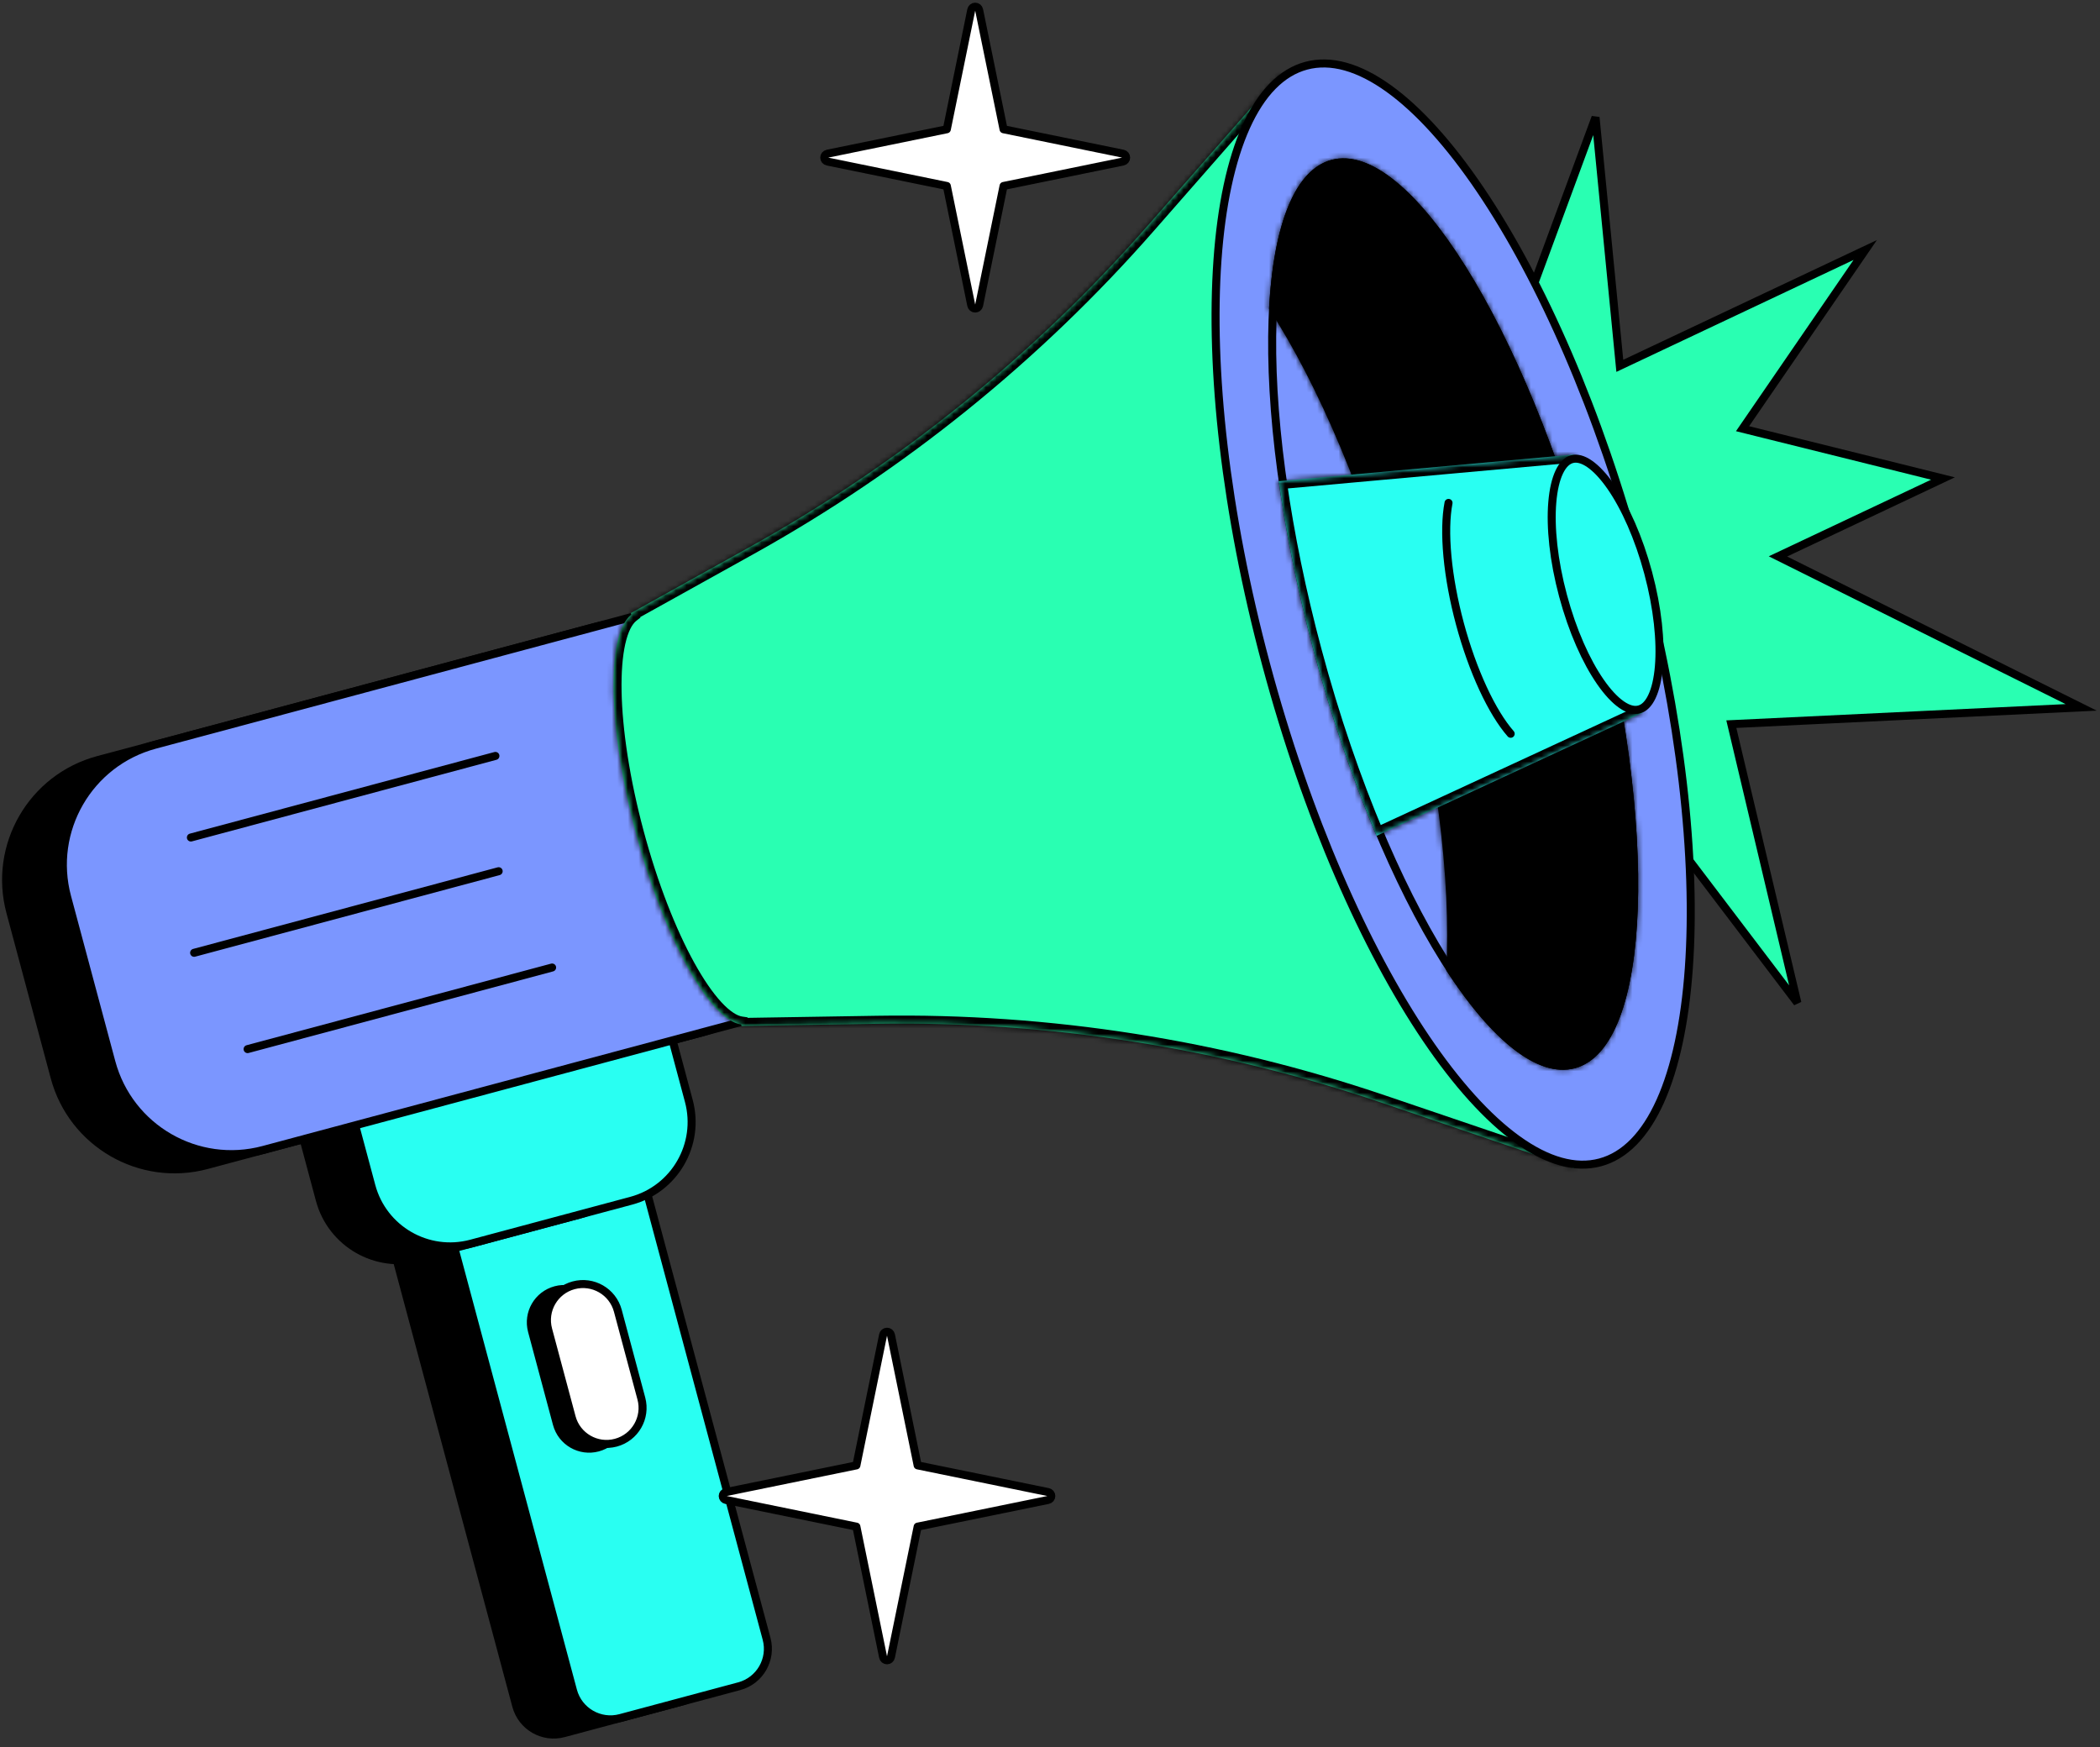 <?xml version="1.0" encoding="UTF-8"?> <svg xmlns="http://www.w3.org/2000/svg" width="393" height="327" viewBox="0 0 393 327" fill="none"><rect x="0" y="0" width="393" height="327" fill="#333333" stroke="none"/><path d="M18.376 142.24L111.105 117.393C123.508 114.07 136.257 121.431 139.581 133.834L147.863 164.743C151.186 177.146 143.826 189.895 131.423 193.219L38.693 218.065C26.29 221.389 13.541 214.028 10.218 201.625L1.936 170.715C-1.388 158.312 5.973 145.563 18.376 142.24Z" fill="black" stroke="black" stroke-width="1.5"></path><path d="M109.022 220.702L132.834 309.567C133.87 313.434 131.575 317.41 127.707 318.446L105.491 324.399C101.623 325.435 97.648 323.14 96.611 319.273L72.8 230.407C71.764 226.54 74.059 222.564 77.927 221.528L100.143 215.575C104.01 214.539 107.986 216.834 109.022 220.702Z" fill="black" stroke="black" stroke-width="1.5"></path><path d="M119.648 217.856L143.459 306.721C144.496 310.589 142.201 314.564 138.333 315.601L116.117 321.553C112.249 322.59 108.274 320.295 107.237 316.427L83.426 227.562C82.39 223.694 84.685 219.719 88.552 218.682L110.769 212.729C114.636 211.693 118.612 213.988 119.648 217.856Z" fill="#29FFF2" stroke="black" stroke-width="1.5"></path><path d="M111.745 180.633L119.25 208.645C121.43 216.78 116.602 225.142 108.467 227.322L78.523 235.345C70.388 237.525 62.026 232.697 59.846 224.562L52.34 196.55C50.16 188.415 54.988 180.053 63.123 177.873L93.067 169.849C101.203 167.67 109.565 172.497 111.745 180.633Z" fill="black" stroke="black" stroke-width="1.5"></path><path d="M121.405 178.045L128.91 206.057C131.09 214.192 126.262 222.554 118.127 224.734L88.183 232.757C80.048 234.937 71.686 230.109 69.506 221.974L62 193.962C59.82 185.827 64.648 177.465 72.784 175.285L102.727 167.262C110.863 165.082 119.225 169.91 121.405 178.045Z" fill="#29FFF2" stroke="black" stroke-width="1.5"></path><path d="M298.593 21.959L282.561 65.406L241.807 81.942L279.794 87.6L294.843 125.712L283.074 169.357L303.951 145.003L336.367 187.695L324.006 135.535L389.478 132.396L332.73 104.14L363.615 89.56L326.105 80.236L349.065 46.789L303.137 68.471L298.593 21.959Z" fill="#29FFB2" stroke="black" stroke-width="1.5"></path><path d="M29.002 139.393L121.73 114.547C134.134 111.223 146.882 118.584 150.206 130.987L158.488 161.896C161.811 174.299 154.451 187.048 142.048 190.372L49.319 215.218C36.916 218.542 24.167 211.181 20.844 198.778L12.562 167.868C9.238 155.465 16.599 142.717 29.002 139.393Z" fill="#7B96FF" stroke="black" stroke-width="1.5"></path><path d="M35.724 156.752L92.713 141.481" stroke="black" stroke-width="1.5" stroke-linecap="round"></path><path d="M36.329 178.33L93.319 163.06" stroke="black" stroke-width="1.5" stroke-linecap="round"></path><path d="M46.335 196.355L103.324 181.084" stroke="black" stroke-width="1.5" stroke-linecap="round"></path><path fill-rule="evenodd" clip-rule="evenodd" d="M140.289 102.396L118.068 114.751L118.141 115.027C113.45 118.739 113.705 136.142 119.003 155.912C124.3 175.681 132.781 190.881 138.699 191.75L138.773 192.025L164.195 191.615C196.345 191.095 228.345 196.118 258.791 206.462L294.553 218.612L239.684 13.836L214.788 42.24C193.593 66.421 168.392 86.771 140.289 102.396Z" fill="#29FFB2"></path><mask id="mask0_336_3533" style="mask-type:luminance" maskUnits="userSpaceOnUse" x="114" y="13" width="181" height="206"><path fill-rule="evenodd" clip-rule="evenodd" d="M140.289 102.396L118.068 114.751L118.141 115.027C113.45 118.739 113.705 136.142 119.003 155.912C124.3 175.681 132.781 190.881 138.699 191.75L138.773 192.025L164.195 191.615C196.345 191.095 228.345 196.118 258.791 206.462L294.553 218.612L239.684 13.836L214.788 42.24C193.593 66.421 168.392 86.771 140.289 102.396Z" fill="white"></path></mask><g mask="url(#mask0_336_3533)"><path d="M118.068 114.751L117.339 113.44L116.316 114.009L116.619 115.14L118.068 114.751ZM118.141 115.027L119.072 116.203L119.846 115.591L119.59 114.638L118.141 115.027ZM138.699 191.75L140.148 191.362L139.893 190.409L138.917 190.266L138.699 191.75ZM138.773 192.025L137.324 192.414L137.627 193.544L138.797 193.525L138.773 192.025ZM294.553 218.612L294.071 220.033L296.729 220.936L296.002 218.224L294.553 218.612ZM239.684 13.836L241.133 13.448L240.406 10.736L238.556 12.847L239.684 13.836ZM118.797 116.062L141.018 103.707L139.56 101.085L117.339 113.44L118.797 116.062ZM119.59 114.638L119.517 114.363L116.619 115.14L116.693 115.415L119.59 114.638ZM120.452 155.524C117.827 145.728 116.463 136.557 116.326 129.419C116.258 125.846 116.498 122.834 117.016 120.53C117.547 118.165 118.312 116.804 119.072 116.203L117.211 113.85C115.625 115.105 114.663 117.312 114.088 119.872C113.5 122.493 113.256 125.764 113.327 129.476C113.469 136.91 114.881 146.327 117.554 156.3L120.452 155.524ZM138.917 190.266C137.958 190.125 136.615 189.33 134.973 187.547C133.372 185.81 131.659 183.323 129.931 180.194C126.48 173.943 123.076 165.32 120.452 155.524L117.554 156.3C120.226 166.274 123.711 175.134 127.305 181.644C129.1 184.894 130.947 187.605 132.767 189.58C134.545 191.51 136.481 192.94 138.482 193.234L138.917 190.266ZM140.222 191.637L140.148 191.362L137.251 192.138L137.324 192.414L140.222 191.637ZM164.171 190.115L138.749 190.526L138.797 193.525L164.219 193.115L164.171 190.115ZM259.273 205.042C228.665 194.642 196.493 189.593 164.171 190.115L164.219 193.115C196.197 192.598 228.026 197.594 258.308 207.882L259.273 205.042ZM295.036 217.192L259.273 205.042L258.308 207.882L294.071 220.033L295.036 217.192ZM238.235 14.224L293.105 219.001L296.002 218.224L241.133 13.448L238.235 14.224ZM215.916 43.229L240.812 14.825L238.556 12.847L213.66 41.251L215.916 43.229ZM141.018 103.707C169.271 87.998 194.607 67.539 215.916 43.229L213.66 41.251C192.578 65.303 167.512 85.543 139.56 101.085L141.018 103.707Z" fill="black"></path></g><path d="M306.963 105.548C314.595 134.03 317.503 160.855 316.054 181.188C315.329 191.358 313.518 199.861 310.693 206.127C307.866 212.398 304.077 216.32 299.448 217.56C294.819 218.8 289.577 217.299 283.992 213.281C278.414 209.268 272.593 202.809 266.88 194.364C255.459 177.479 244.565 152.794 236.933 124.313C229.302 95.831 226.394 69.006 227.843 48.673C228.567 38.502 230.379 29.999 233.203 23.734C236.031 17.462 239.82 13.541 244.449 12.301C249.078 11.06 254.32 12.562 259.904 16.58C265.483 20.593 271.304 27.051 277.016 35.497C288.437 52.381 299.331 77.066 306.963 105.548Z" fill="#7B96FF" stroke="black" stroke-width="1.5"></path><path d="M297.304 108.136C303.58 131.557 306.34 153.514 305.745 170.067C305.448 178.349 304.312 185.234 302.386 190.264C300.452 195.313 297.787 198.335 294.53 199.207C291.273 200.08 287.455 198.795 283.255 195.39C279.072 191.997 274.646 186.602 270.248 179.579C261.456 165.54 252.868 145.145 246.593 121.724C240.317 98.303 237.557 76.347 238.151 59.793C238.449 51.512 239.585 44.627 241.511 39.597C243.445 34.548 246.109 31.526 249.366 30.653C252.624 29.781 256.442 31.066 260.641 34.471C264.824 37.864 269.251 43.259 273.649 50.282C282.441 64.321 291.028 84.715 297.304 108.136Z" fill="#7B96FF" stroke="black" stroke-width="1.5"></path><path fill-rule="evenodd" clip-rule="evenodd" d="M270.668 181.631C271.569 164.774 268.829 141.925 262.289 117.519C255.749 93.112 246.697 71.954 237.489 57.806C238.321 42.239 242.257 31.782 249.172 29.929C263.576 26.069 285.449 60.997 298.028 107.942C310.607 154.887 309.128 196.072 294.724 199.932C287.809 201.785 279.172 194.697 270.668 181.631Z" fill="black"></path><mask id="mask1_336_3533" style="mask-type:luminance" maskUnits="userSpaceOnUse" x="237" y="29" width="70" height="172"><path fill-rule="evenodd" clip-rule="evenodd" d="M270.668 181.631C271.569 164.774 268.829 141.925 262.289 117.519C255.749 93.112 246.697 71.954 237.489 57.806C238.321 42.239 242.257 31.782 249.172 29.929C263.576 26.069 285.449 60.997 298.028 107.942C310.607 154.887 309.128 196.072 294.724 199.932C287.809 201.785 279.172 194.697 270.668 181.631Z" fill="white"></path></mask><g mask="url(#mask1_336_3533)"><path d="M270.668 181.631L269.17 181.551L269.144 182.04L269.411 182.45L270.668 181.631ZM237.489 57.806L235.991 57.726L235.965 58.214L236.232 58.624L237.489 57.806ZM260.84 117.907C267.352 142.209 270.06 164.895 269.17 181.551L272.166 181.711C273.077 164.654 270.305 141.641 263.738 117.13L260.84 117.907ZM236.232 58.624C245.331 72.604 254.328 93.605 260.84 117.907L263.738 117.13C257.17 92.62 248.064 71.304 238.746 56.988L236.232 58.624ZM238.987 57.886C239.398 50.187 240.574 43.866 242.438 39.29C244.315 34.686 246.764 32.127 249.56 31.378L248.784 28.48C244.665 29.584 241.689 33.18 239.66 38.158C237.62 43.166 236.412 49.857 235.991 57.726L238.987 57.886ZM249.56 31.378C252.474 30.597 256.043 31.708 260.169 35.054C264.262 38.373 268.637 43.692 273.013 50.68C281.755 64.64 290.317 84.961 296.579 108.33L299.477 107.554C293.16 83.979 284.496 63.363 275.556 49.088C271.091 41.958 266.51 36.334 262.058 32.724C257.638 29.139 253.072 27.331 248.784 28.48L249.56 31.378ZM296.579 108.33C302.841 131.7 305.587 153.58 304.996 170.04C304.7 178.28 303.57 185.074 301.685 189.995C299.785 194.956 297.249 197.702 294.336 198.483L295.112 201.381C299.401 200.232 302.451 196.383 304.487 191.068C306.537 185.715 307.692 178.555 307.994 170.148C308.598 153.315 305.794 131.129 299.477 107.554L296.579 108.33ZM294.336 198.483C291.539 199.232 288.139 198.241 284.212 195.191C280.309 192.161 276.131 187.275 271.925 180.813L269.411 182.45C273.709 189.054 278.101 194.244 282.372 197.561C286.618 200.858 290.994 202.484 295.112 201.381L294.336 198.483Z" fill="black"></path></g><path fill-rule="evenodd" clip-rule="evenodd" d="M257.61 156.435C253.247 146.126 249.226 134.45 245.868 121.918C242.9 110.842 240.715 100.086 239.297 90.065L294.49 85.079L307.431 133.375L257.61 156.435Z" fill="#29FFF2"></path><mask id="mask2_336_3533" style="mask-type:luminance" maskUnits="userSpaceOnUse" x="239" y="85" width="69" height="72"><path fill-rule="evenodd" clip-rule="evenodd" d="M257.61 156.435C253.247 146.126 249.226 134.45 245.868 121.918C242.9 110.842 240.715 100.086 239.297 90.065L294.49 85.079L307.431 133.375L257.61 156.435Z" fill="white"></path></mask><g mask="url(#mask2_336_3533)"><path d="M257.61 156.435L256.229 157.02L256.833 158.448L258.24 157.797L257.61 156.435ZM239.297 90.065L239.162 88.571L237.591 88.713L237.812 90.275L239.297 90.065ZM294.49 85.079L295.939 84.69L295.612 83.471L294.355 83.585L294.49 85.079ZM307.431 133.375L308.061 134.736L309.207 134.206L308.88 132.987L307.431 133.375ZM258.992 155.851C254.657 145.609 250.658 133.999 247.317 121.53L244.419 122.306C247.794 134.901 251.836 146.642 256.229 157.02L258.992 155.851ZM247.317 121.53C244.364 110.509 242.191 99.812 240.783 89.855L237.812 90.275C239.239 100.359 241.437 111.174 244.419 122.306L247.317 121.53ZM239.432 91.559L294.625 86.572L294.355 83.585L239.162 88.571L239.432 91.559ZM293.041 85.467L305.982 133.763L308.88 132.987L295.939 84.69L293.041 85.467ZM306.801 132.014L256.98 155.074L258.24 157.797L308.061 134.736L306.801 132.014Z" fill="black"></path></g><path d="M282.713 137.335C280.99 135.37 279.205 132.461 277.535 128.852C275.868 125.25 274.382 121.093 273.217 116.766C272.052 112.439 271.248 108.091 270.877 104.124C270.506 100.15 270.583 96.716 271.081 94.125" stroke="black" stroke-width="1.5" stroke-linecap="round" stroke-linejoin="round"></path><path d="M308.447 107.221C310.217 113.828 310.846 120.037 310.453 124.722C310.256 127.068 309.806 128.989 309.146 130.378C308.485 131.772 307.661 132.537 306.754 132.78C305.847 133.023 304.751 132.772 303.482 131.896C302.215 131.023 300.865 129.584 299.522 127.651C296.839 123.79 294.279 118.099 292.509 111.492C290.738 104.884 290.109 98.676 290.503 93.991C290.7 91.645 291.15 89.724 291.809 88.334C292.471 86.941 293.295 86.176 294.201 85.933C295.108 85.69 296.204 85.941 297.474 86.817C298.74 87.69 300.09 89.129 301.434 91.062C304.117 94.922 306.676 100.614 308.447 107.221Z" fill="#29FFF2" stroke="black" stroke-width="1.5"></path><path d="M116.288 263.273C117.182 266.607 115.203 270.034 111.869 270.927C108.535 271.821 105.108 269.842 104.214 266.508L99.556 249.121C98.662 245.787 100.641 242.36 103.975 241.467C107.309 240.573 110.736 242.552 111.63 245.886L116.288 263.273Z" fill="black" stroke="black" stroke-width="1.5"></path><path d="M120.023 261.754C120.988 265.355 118.851 269.056 115.25 270.021C111.65 270.986 107.948 268.849 106.983 265.248L102.584 248.827C101.619 245.226 103.756 241.525 107.356 240.56C110.957 239.595 114.659 241.732 115.624 245.333L120.023 261.754Z" fill="white" stroke="black" stroke-width="1.5"></path><path d="M166.735 310.15C166.663 310.499 166.356 310.75 166 310.75C165.644 310.75 165.337 310.499 165.265 310.15L160.268 285.732L135.85 280.735C135.501 280.663 135.25 280.356 135.25 280C135.25 279.644 135.501 279.337 135.85 279.265L160.268 274.268L165.265 249.85C165.337 249.501 165.644 249.25 166 249.25C166.356 249.25 166.663 249.501 166.735 249.85L171.732 274.268L196.15 279.265C196.499 279.337 196.75 279.644 196.75 280C196.75 280.356 196.499 280.663 196.15 280.735L171.732 285.732L166.735 310.15Z" fill="white" stroke="black" stroke-width="1.5" stroke-linejoin="round"></path><path d="M183.235 57.15C183.163 57.499 182.856 57.75 182.5 57.75C182.144 57.75 181.837 57.499 181.765 57.15L177.193 34.807L154.85 30.235C154.501 30.163 154.25 29.856 154.25 29.5C154.25 29.144 154.501 28.837 154.85 28.765L177.193 24.193L181.765 1.85C181.837 1.501 182.144 1.25 182.5 1.25C182.856 1.25 183.163 1.501 183.235 1.85L187.807 24.193L210.15 28.765C210.499 28.837 210.75 29.144 210.75 29.5C210.75 29.856 210.499 30.163 210.15 30.235L187.807 34.807L183.235 57.15Z" fill="white" stroke="black" stroke-width="1.5" stroke-linejoin="round"></path></svg> 